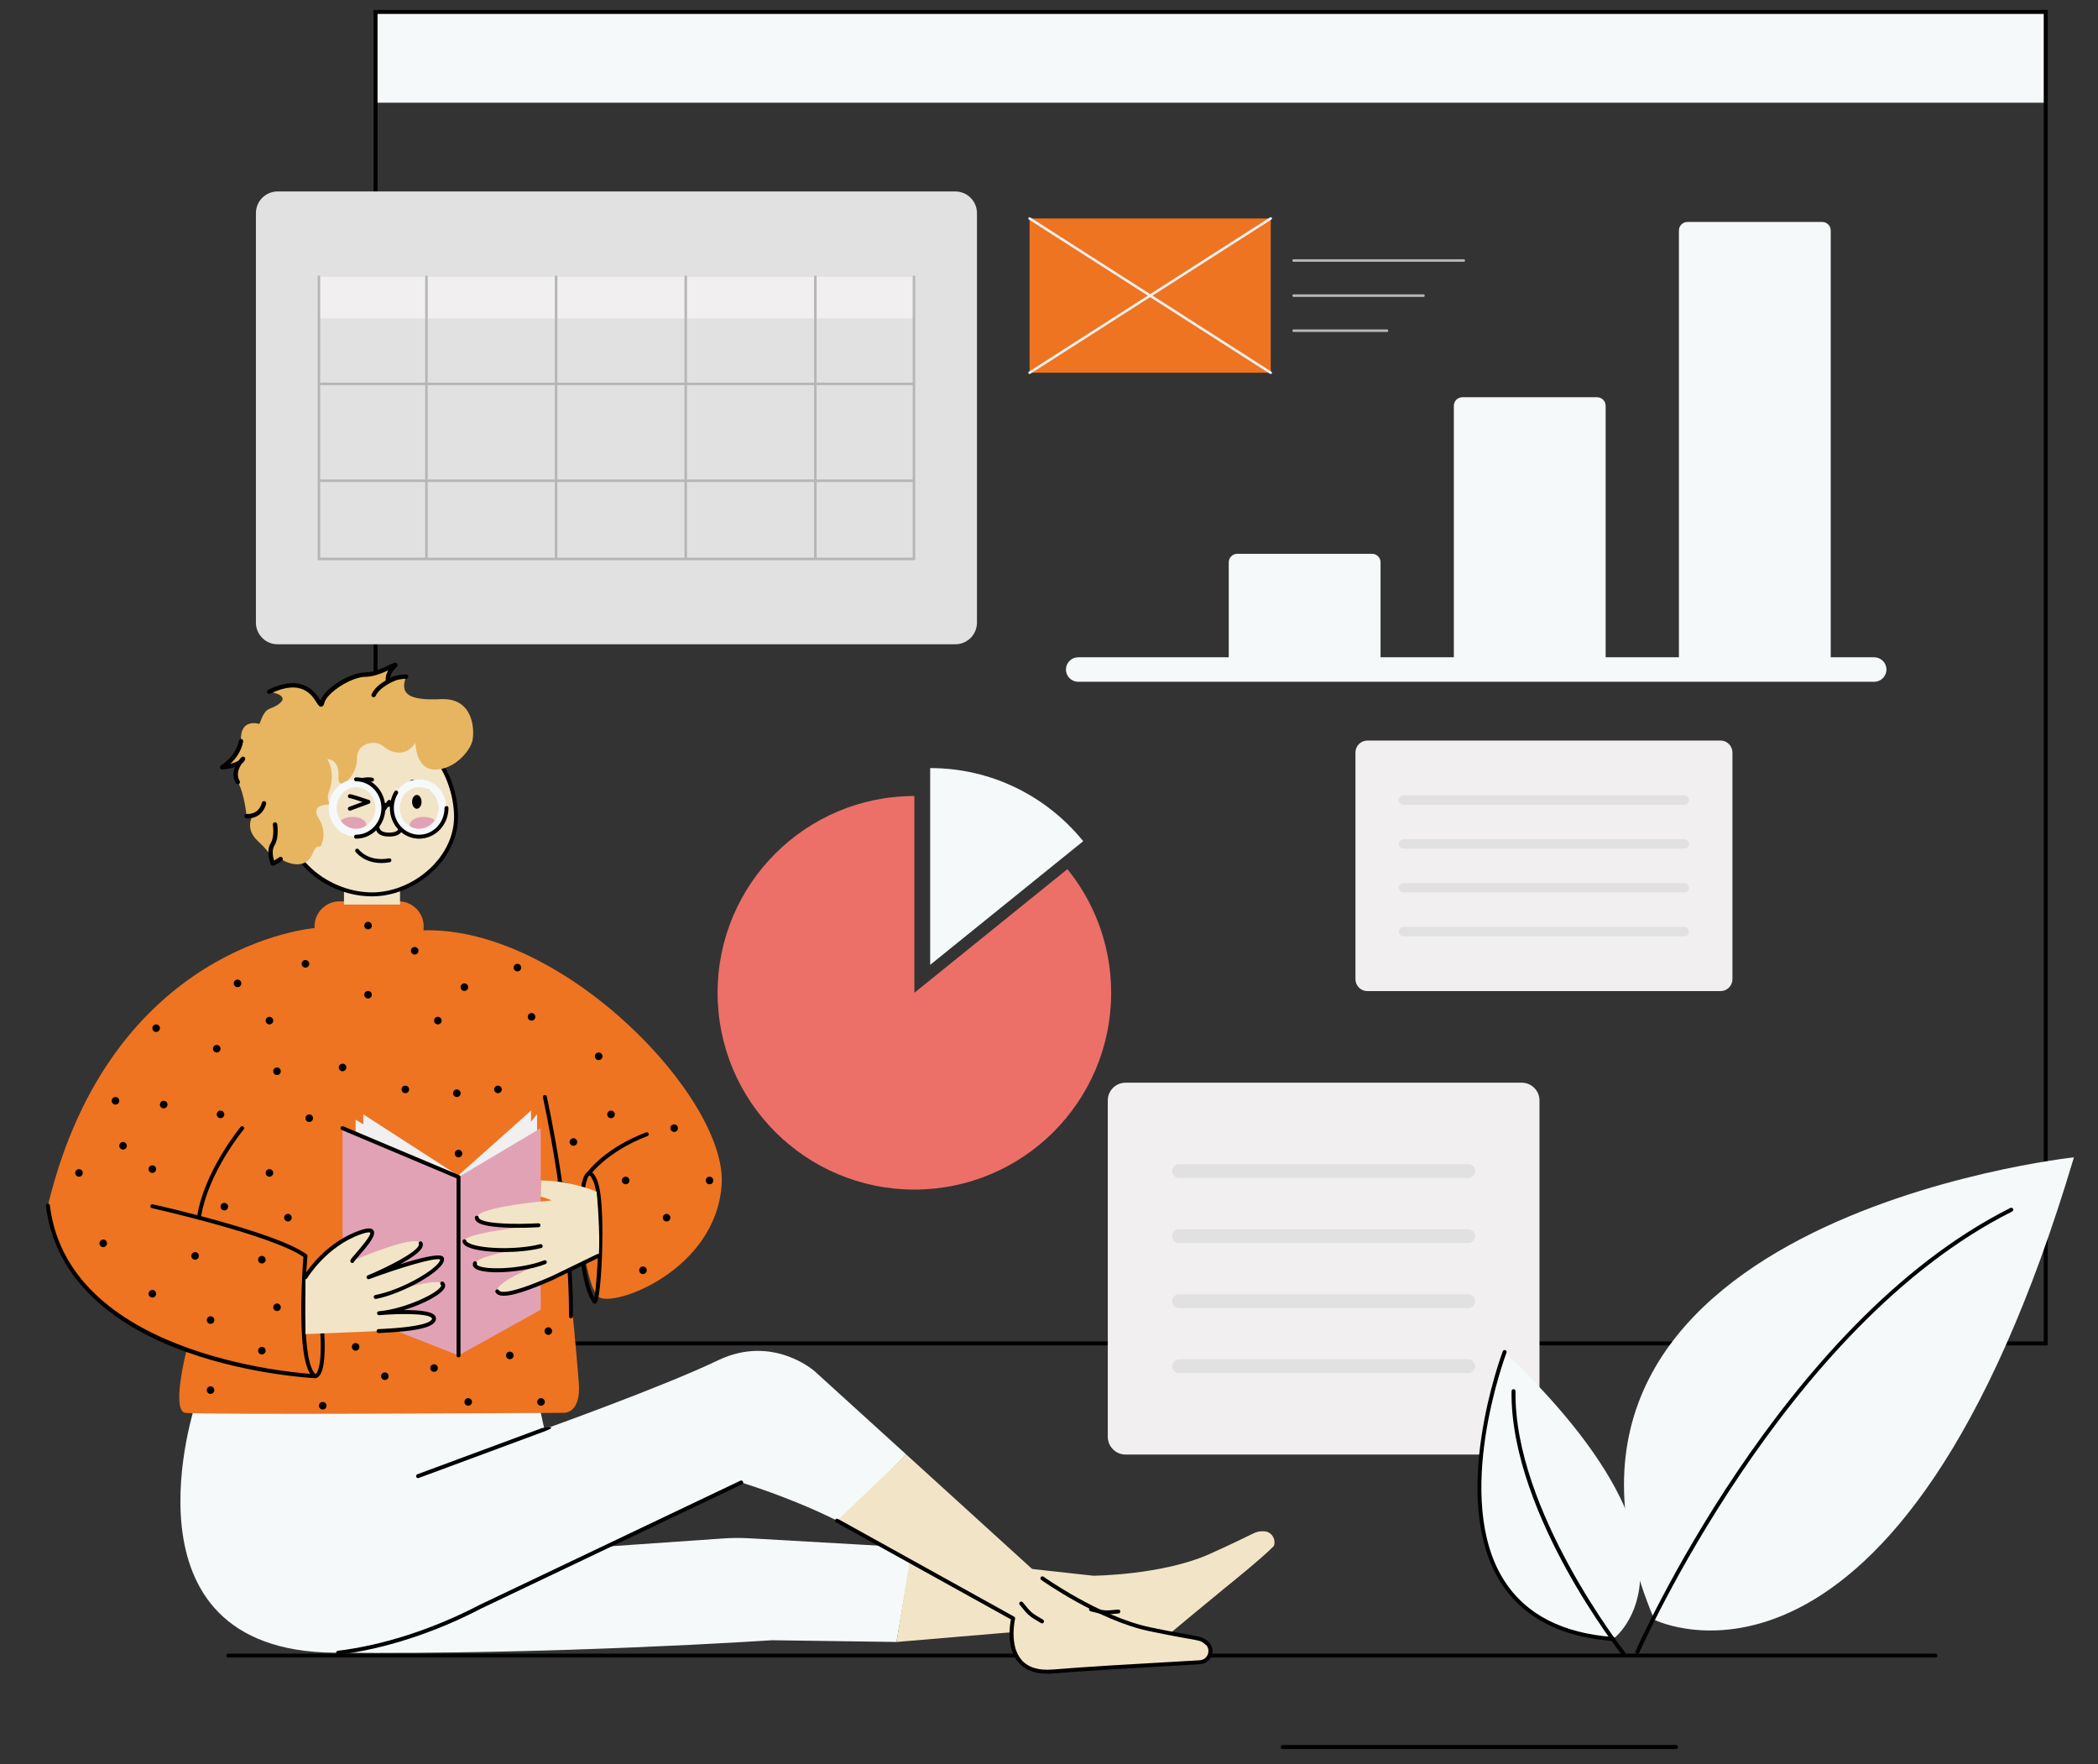 <svg viewBox="124.8 152.478 530.4 446.025" xmlns="http://www.w3.org/2000/svg" overflow="visible">
    <rect x="124.8" y="152.478" width="530.4" height="446.025" fill="#333333" stroke="none"/>
    <g id="Master/Spot Illustration/Texting" stroke="none" stroke-width="1" fill="none" fill-rule="evenodd">
        <g id="User Interface" transform="translate(130.5, 73) scale(1 1)">
            <g id="User Interface/Business Board" stroke="none" stroke-width="1" fill="none" fill-rule="evenodd">
                <polygon id="Fill-1" fill="#F5F9F9" points="89.243 105.443 511.481 105.443 511.481 82.5 89.243 82.5"/>
                <path d="M88.743,419.607 L511.982,419.607 L511.982,82 L88.743,82 L88.743,419.607 Z M89.743,418.607 L510.982,418.607 L510.982,83 L89.743,83 L89.743,418.607 Z" id="Fill-2" fill="#000"/>
                <path d="M235.817,242.359 L64.468,242.359 C61.448,242.359 59,239.911 59,236.891 L59,133.353 C59,130.333 61.448,127.884 64.468,127.884 L235.817,127.884 C238.838,127.884 241.286,130.333 241.286,133.353 L241.286,236.891 C241.286,239.911 238.838,242.359 235.817,242.359" id="Fill-3" fill="#E1E1E1"/>
                <polygon id="Fill-5" fill="#F1EFEF" points="74.926 159.969 225.36 159.969 225.36 149.45 74.926 149.45"/>
                <path d="M200.756,220.471 L225.038,220.471 L225.038,201.33 L200.756,201.33 L200.756,220.471 Z M75.249,220.471 L101.791,220.471 L101.791,201.33 L75.249,201.33 L75.249,220.471 Z M75.249,200.686 L101.791,200.686 L101.791,176.851 L75.249,176.851 L75.249,200.686 Z M102.435,200.686 L134.564,200.686 L134.564,176.851 L102.435,176.851 L102.435,200.686 Z M135.209,200.686 L167.338,200.686 L167.338,176.851 L135.209,176.851 L135.209,200.686 Z M167.982,220.471 L200.111,220.471 L200.111,201.33 L167.982,201.33 L167.982,220.471 Z M102.435,220.471 L134.564,220.471 L134.564,201.33 L102.435,201.33 L102.435,220.471 Z M135.209,220.471 L167.338,220.471 L167.338,201.33 L135.209,201.33 L135.209,220.471 Z M167.982,200.686 L200.111,200.686 L200.111,176.851 L167.982,176.851 L167.982,200.686 Z M200.756,200.686 L225.038,200.686 L225.038,176.851 L200.756,176.851 L200.756,200.686 Z M225.36,149.129 C225.182,149.129 225.038,149.273 225.038,149.451 L225.038,176.207 L200.756,176.207 L200.756,149.451 C200.756,149.273 200.611,149.129 200.433,149.129 C200.256,149.129 200.111,149.273 200.111,149.451 L200.111,176.207 L167.982,176.207 L167.982,149.451 C167.982,149.273 167.838,149.129 167.66,149.129 C167.482,149.129 167.338,149.273 167.338,149.451 L167.338,176.207 L135.209,176.207 L135.209,149.451 C135.209,149.273 135.064,149.129 134.887,149.129 C134.709,149.129 134.564,149.273 134.564,149.451 L134.564,176.207 L102.435,176.207 L102.435,149.451 C102.435,149.273 102.291,149.129 102.113,149.129 C101.935,149.129 101.791,149.273 101.791,149.451 L101.791,176.207 L75.249,176.207 L75.249,149.451 C75.249,149.273 75.104,149.129 74.927,149.129 C74.749,149.129 74.604,149.273 74.604,149.451 L74.604,220.792 C74.604,220.97 74.749,221.114 74.927,221.114 L225.36,221.114 C225.538,221.114 225.682,220.97 225.682,220.792 L225.682,149.451 C225.682,149.273 225.538,149.129 225.36,149.129 L225.36,149.129 Z" id="Fill-7" fill="#B5B6B7"/>
                <path d="M457.13,245.648 L457.13,137.748 C457.13,136.556 456.163,135.59 454.971,135.59 L420.909,135.59 C419.719,135.59 418.752,136.556 418.752,137.748 L418.752,245.648 L400.226,245.648 L400.226,182.064 C400.226,180.872 399.26,179.906 398.067,179.906 L364.007,179.906 C362.815,179.906 361.849,180.872 361.849,182.064 L361.849,245.648 L343.322,245.648 L343.322,221.641 C343.322,220.449 342.356,219.483 341.163,219.483 L307.103,219.483 C305.911,219.483 304.945,220.449 304.945,221.641 L304.945,245.648 L266.878,245.648 C265.168,245.648 263.783,247.034 263.783,248.743 C263.783,250.453 265.168,251.838 266.878,251.838 L468.118,251.838 C469.827,251.838 471.214,250.453 471.214,248.743 C471.214,247.034 469.827,245.648 468.118,245.648 L457.13,245.648 Z" id="Fill-8" fill="#F5F9F9"/>
                <path d="M379.008,447.204 L278.853,447.204 C276.372,447.204 274.362,445.195 274.362,442.714 L274.362,357.688 C274.362,355.207 276.372,353.197 278.853,353.197 L379.008,353.197 C381.488,353.197 383.499,355.207 383.499,357.688 L383.499,442.714 C383.499,445.195 381.488,447.204 379.008,447.204" id="Fill-9" fill="#F1EFEF"/>
                <path d="M365.47,377.274 L292.391,377.274 C291.428,377.274 290.647,376.493 290.647,375.53 C290.647,374.567 291.428,373.786 292.391,373.786 L365.47,373.786 C366.434,373.786 367.214,374.567 367.214,375.53 C367.214,376.493 366.434,377.274 365.47,377.274" id="Fill-10" fill="#E1E1E1"/>
                <path d="M365.47,393.722 L292.391,393.722 C291.428,393.722 290.647,392.941 290.647,391.978 C290.647,391.014 291.428,390.234 292.391,390.234 L365.47,390.234 C366.434,390.234 367.214,391.014 367.214,391.978 C367.214,392.941 366.434,393.722 365.47,393.722" id="Fill-11" fill="#E1E1E1"/>
                <path d="M365.47,410.168 L292.391,410.168 C291.428,410.168 290.647,409.387 290.647,408.424 C290.647,407.46 291.428,406.68 292.391,406.68 L365.47,406.68 C366.434,406.68 367.214,407.46 367.214,408.424 C367.214,409.387 366.434,410.168 365.47,410.168" id="Fill-12" fill="#E1E1E1"/>
                <path d="M365.47,426.615 L292.391,426.615 C291.428,426.615 290.647,425.834 290.647,424.871 C290.647,423.907 291.428,423.127 292.391,423.127 L365.47,423.127 C366.434,423.127 367.214,423.907 367.214,424.871 C367.214,425.834 366.434,426.615 365.47,426.615" id="Fill-13" fill="#E1E1E1"/>
                <path d="M429.257,330.046 L339.999,330.046 C338.327,330.046 336.973,328.691 336.973,327.02 L336.973,269.723 C336.973,268.052 338.327,266.697 339.999,266.697 L429.257,266.697 C430.928,266.697 432.283,268.052 432.283,269.723 L432.283,327.02 C432.283,328.691 430.928,330.046 429.257,330.046" id="Fill-14" fill="#F1EFEF"/>
                <path d="M420.134,282.923 L349.122,282.923 C348.473,282.923 347.946,282.397 347.946,281.748 C347.946,281.098 348.473,280.572 349.122,280.572 L420.134,280.572 C420.782,280.572 421.309,281.098 421.309,281.748 C421.309,282.397 420.782,282.923 420.134,282.923" id="Fill-15" fill="#E1E1E1"/>
                <path d="M420.134,294.006 L349.122,294.006 C348.473,294.006 347.946,293.48 347.946,292.831 C347.946,292.181 348.473,291.655 349.122,291.655 L420.134,291.655 C420.782,291.655 421.309,292.181 421.309,292.831 C421.309,293.48 420.782,294.006 420.134,294.006" id="Fill-16" fill="#E1E1E1"/>
                <path d="M420.134,305.089 L349.122,305.089 C348.473,305.089 347.946,304.563 347.946,303.914 C347.946,303.264 348.473,302.738 349.122,302.738 L420.134,302.738 C420.782,302.738 421.309,303.264 421.309,303.914 C421.309,304.563 420.782,305.089 420.134,305.089" id="Fill-17" fill="#E1E1E1"/>
                <path d="M420.134,316.172 L349.122,316.172 C348.473,316.172 347.946,315.646 347.946,314.997 C347.946,314.347 348.473,313.821 349.122,313.821 L420.134,313.821 C420.782,313.821 421.309,314.347 421.309,314.997 C421.309,315.646 420.782,316.172 420.134,316.172" id="Fill-18" fill="#E1E1E1"/>
                <path d="M268.147,292.142 C259.027,280.869 245.087,273.656 229.459,273.656 L229.459,323.404 L268.147,292.142 Z" id="Fill-19" fill="#F5F9F9"/>
                <path d="M250.784,242.56 C250.971,242.578 251.16,242.596 251.348,242.617 C251.16,242.596 250.972,242.578 250.784,242.56" id="Fill-20" fill="#F1EFEF"/>
                <path d="M263.412,298.313 C263.662,298.608 263.911,298.904 264.154,299.206 L225.466,330.467 L225.466,280.719 C197.99,280.719 175.718,302.992 175.718,330.467 C175.718,357.942 197.99,380.215 225.466,380.215 C252.94,380.215 275.214,357.942 275.214,330.467 C275.214,318.204 270.768,306.985 263.412,298.313" id="Fill-21" fill="#EC7068"/>
                <path d="M247.358,242.313 C247.505,242.32 247.654,242.325 247.801,242.333 C247.654,242.325 247.505,242.32 247.358,242.313" id="Fill-22" fill="#F1EFEF"/>
                <polygon id="Fill-23" fill="#EE7421" points="254.591 173.714 315.553 173.714 315.553 134.71 254.591 134.71"/>
                <path d="M285.67,154.212 L315.726,134.981 C315.875,134.885 315.92,134.686 315.824,134.537 C315.728,134.386 315.526,134.342 315.378,134.439 L285.072,153.83 L254.764,134.439 C254.617,134.343 254.416,134.386 254.319,134.537 C254.224,134.686 254.268,134.885 254.417,134.981 L284.474,154.212 L254.417,173.443 C254.268,173.539 254.224,173.738 254.319,173.888 C254.415,174.038 254.613,174.081 254.764,173.985 L285.072,154.594 L315.378,173.985 C315.433,174.02 315.493,174.036 315.553,174.036 C315.658,174.036 315.762,173.984 315.824,173.888 C315.92,173.738 315.875,173.539 315.726,173.443 L285.67,154.212 Z" id="Fill-24" fill="#F1EFEF"/>
                <path d="M354.168,153.89 L321.345,153.89 C321.167,153.89 321.022,154.034 321.022,154.212 C321.022,154.39 321.167,154.534 321.345,154.534 L354.168,154.534 C354.346,154.534 354.49,154.39 354.49,154.212 C354.49,154.034 354.346,153.89 354.168,153.89 M364.362,145.016 L321.345,145.016 C321.167,145.016 321.022,145.16 321.022,145.338 C321.022,145.515 321.167,145.66 321.345,145.66 L364.362,145.66 C364.54,145.66 364.685,145.515 364.685,145.338 C364.685,145.16 364.54,145.016 364.362,145.016 M344.956,162.764 L321.345,162.764 C321.167,162.764 321.022,162.908 321.022,163.086 C321.022,163.264 321.167,163.408 321.345,163.408 L344.956,163.408 C345.134,163.408 345.278,163.264 345.278,163.086 C345.278,162.908 345.134,162.764 344.956,162.764" id="Fill-25" fill="#B5B6B7"/>
            </g>
        </g>
        <g id="Side Decoration" transform="translate(331.32, 54.643) scale(1 1)">
            <g id="Side Decoration/Flat Leaves Copy" stroke="none" stroke-width="1" fill="none" fill-rule="evenodd">
                <g id="Group-69" transform="translate(203.68, 390)" fill="#F5F9F9">
                    <path d="M114.118,0.422 C114.118,0.422 -34.61,16.439 8.054,117.339 C8.054,117.339 70.042,148.344 114.118,0.422" id="Fill-67"/>
                </g>
                <path d="M207.425,515.998 C207.359,515.998 207.291,515.985 207.226,515.956 C206.973,515.846 206.857,515.552 206.967,515.298 C207.327,514.472 243.599,432.346 301.735,403.219 C301.983,403.097 302.282,403.196 302.406,403.442 C302.53,403.689 302.43,403.989 302.183,404.113 C244.374,433.076 208.242,514.874 207.884,515.698 C207.802,515.886 207.618,515.998 207.425,515.998" id="Fill-70" fill="#000"/>
                <path d="M201.316,512.193 C201.316,512.193 228.743,491.999 173.865,439.641 C173.865,439.641 147.625,508.306 201.316,512.193 Z" id="Fill-72" fill="#F5F9F9"/>
                <path d="M203.925,516.402 C203.777,516.402 203.631,516.337 203.532,516.212 C203.461,516.122 196.361,507.091 189.413,494.434 C182.989,482.733 175.383,465.443 175.621,449.525 C175.625,449.249 175.863,449.01 176.128,449.032 C176.404,449.037 176.625,449.264 176.621,449.54 C176.171,479.612 204.035,515.235 204.317,515.592 C204.488,515.809 204.451,516.123 204.235,516.294 C204.143,516.367 204.033,516.402 203.925,516.402" id="Fill-74" fill="#000"/>
                <path d="M201.317,512.693 C201.305,512.693 201.293,512.693 201.28,512.692 C188.07,511.735 178.524,506.774 172.905,497.944 C159.405,476.732 173.257,439.833 173.398,439.462 C173.497,439.204 173.788,439.077 174.044,439.173 C174.302,439.272 174.431,439.561 174.333,439.819 C174.193,440.185 160.519,476.622 173.75,497.409 C179.189,505.956 188.476,510.762 201.353,511.694 C201.628,511.714 201.835,511.954 201.815,512.229 C201.796,512.492 201.577,512.693 201.317,512.693" id="Fill-76" fill="#000"/>
            </g>
        </g>
        <path d="M548.51,593.643 C548.786,593.643 549.01,593.867 549.01,594.143 C549.01,594.419 548.786,594.643 548.51,594.643 L449.074,594.643 C448.798,594.643 448.574,594.419 448.574,594.143 C448.574,593.867 448.798,593.643 449.074,593.643 L548.51,593.643 Z M614.099,570.529 C614.375,570.529 614.599,570.753 614.599,571.029 C614.599,571.305 614.375,571.529 614.099,571.529 L182.5,571.529 C182.224,571.529 182,571.305 182,571.029 C182,570.753 182.224,570.529 182.5,570.529 L614.099,570.529 Z" id="Floor" fill="#000"/>
        <g transform="translate(-39.592, -175) scale(1 1)" id="Master/Character/Sitting on Floor">
            <g id="Master/Character/Sitting on Floor" stroke="none" stroke-width="1" fill="none" fill-rule="evenodd">
                <g id="Lower Body/Sitting on Floor" transform="translate(71, 391) scale(1 1)">
                    <g id="Lower Body/Sitting on Floor/Legs Extended Green Pants" stroke="none" stroke-width="1" fill="none" fill-rule="evenodd">
                        <g id="Group" transform="translate(139, 278)">
                            <path d="M180.509,49.464 L143.952,47.38 C141.688,47.25 139.417,47.264 137.155,47.422 L107.77,49.464 L141.78,33.263 C141.78,33.263 154.533,37.125 165.993,42.914 L180.509,49.464 Z M183.531,26.214 L160.352,5.154 C160.352,5.154 149.806,-4.281 135.929,2.379 C122.053,9.04 92.017,19.787 92.017,19.787 L90.698,13.816 L3.889,13.151 C3.889,13.151 -17.204,75.748 38.858,76.304 C94.918,76.859 149.526,73.148 149.526,73.148 L181.04,73.589 L184.757,51.972 L167.719,41.89 L183.531,26.214 Z" id="Pants" fill="#F5F9F9"/>
                            <path d="M181.04,73.589 L230.775,69.378 C230.775,69.378 236.505,83.214 246.831,74.306 C251.67,70.131 258.346,64.625 264.287,59.757 C264.287,59.757 273.68,52.224 276.437,49.316 C277.041,47.649 275.899,45.606 273.85,45.606 C271.392,45.607 272.794,45.677 260.311,51.298 C248.291,56.711 230.797,56.84 230.797,56.84 L184.592,51.753 L181.04,73.589 Z" id="Fill-4" fill="#f2e4c6"/>
                            <path d="M165.993,42.915 L210.529,67.623 C210.529,67.623 207.03,82.184 220.62,81.049 C226.989,80.517 235.626,79.986 243.294,79.542 C243.294,79.542 255.321,78.971 259.262,78.239 C260.73,77.245 261.008,74.921 259.349,73.717 C257.36,72.272 258.453,73.153 245.052,70.362 C232.145,67.674 217.918,57.494 217.918,57.494 L183.531,26.214 L165.993,42.915 Z" id="Fill-8" fill="#f2e4c6"/>
                            <path d="M234.299,66.609 C233.56,66.609 232.825,66.517 232.106,66.333 L230.097,65.819 C229.829,65.751 229.668,65.479 229.737,65.212 C229.805,64.944 230.073,64.781 230.345,64.851 L232.354,65.364 C233.219,65.585 234.109,65.658 235,65.578 L237.085,65.392 C237.343,65.366 237.602,65.57 237.627,65.846 C237.652,66.121 237.448,66.364 237.173,66.388 L235.088,66.574 C234.825,66.597 234.562,66.609 234.299,66.609" id="Fill-6" fill="#000"/>
                            <path d="M219.163,81.611 C215.949,81.611 213.501,80.654 211.873,78.757 C208.793,75.167 209.663,69.411 209.964,67.881 L165.751,43.351 C165.509,43.217 165.422,42.913 165.556,42.672 C165.69,42.43 165.995,42.343 166.235,42.477 L210.772,67.186 C210.969,67.295 211.068,67.521 211.017,67.739 C211.001,67.806 209.465,74.419 212.635,78.108 C214.286,80.031 216.962,80.852 220.578,80.55 C228.975,79.849 241.208,79.157 250.141,78.652 C253.156,78.481 255.775,78.333 257.711,78.215 C258.714,78.153 259.54,77.481 259.814,76.501 C260.024,75.751 259.907,74.711 258.947,74.044 C258.721,73.886 258.664,73.574 258.822,73.347 C258.979,73.12 259.291,73.064 259.517,73.222 C260.664,74.019 261.158,75.412 260.777,76.771 C260.387,78.166 259.206,79.125 257.771,79.213 C255.836,79.331 253.215,79.479 250.197,79.65 C241.27,80.155 229.044,80.846 220.662,81.546 C220.145,81.59 219.645,81.611 219.163,81.611" id="Fill-10" fill="#000"/>
                            <path d="M217.833,68.881 C217.745,68.881 217.656,68.858 217.576,68.81 L215.78,67.734 C214.915,67.216 214.151,66.56 213.51,65.785 L212.186,64.19 C212.009,63.977 212.038,63.662 212.251,63.485 C212.464,63.308 212.778,63.338 212.955,63.551 L214.279,65.147 C214.849,65.835 215.526,66.417 216.294,66.877 L218.09,67.952 C218.327,68.094 218.404,68.401 218.262,68.638 C218.168,68.795 218.003,68.881 217.833,68.881" id="Fill-12" fill="#000"/>
                            <path d="M259.35,74.216 C259.247,74.216 259.145,74.185 259.056,74.121 C257.929,73.302 257.929,73.302 255.021,72.79 C253.193,72.468 250.134,71.93 244.951,70.85 C232.089,68.172 217.771,58.003 217.627,57.9 C217.403,57.739 217.351,57.427 217.512,57.202 C217.673,56.977 217.987,56.927 218.209,57.087 C218.351,57.188 232.502,67.237 245.154,69.872 C250.323,70.948 253.372,71.485 255.194,71.805 C258.153,72.326 258.329,72.357 259.644,73.311 C259.868,73.474 259.916,73.786 259.754,74.01 C259.657,74.145 259.504,74.216 259.35,74.216" id="Fill-18" fill="#000"/>
                            <path d="M39.849,76.814 C39.6,76.814 39.384,76.628 39.354,76.374 C39.321,76.1 39.516,75.851 39.789,75.817 C51.215,74.435 63.921,70.327 75.567,64.25 L141.566,32.813 C141.813,32.693 142.112,32.799 142.232,33.049 C142.351,33.298 142.245,33.597 141.995,33.715 L76.013,65.145 C64.28,71.268 51.453,75.414 39.911,76.811 C39.89,76.813 39.87,76.814 39.849,76.814" id="Fill-20" fill="#000"/>
                        </g>
                        <path d="M199.253,310.129 C213.248,304.942 223.743,301.052 230.74,298.459 C233.547,297.419 233.448,297.1 230.442,297.503 L198.905,309.192 C198.647,309.287 198.515,309.576 198.611,309.834 C198.685,310.036 198.876,310.16 199.079,310.16 C199.137,310.16 199.195,310.151 199.253,310.129 Z" id="Path" fill="#000"/>
                    </g>
                </g>
                <g id="Upper Body" transform="translate(8, 378) scale(1 1)">
                    <g id="Upper Body/Reading" stroke="none" stroke-width="1" fill="none" fill-rule="evenodd">
                        <path d="M235.909,184.114 C235.909,184.114 184.446,188.06 168.5,254.261 C168.5,254.261 168.5,277.848 203.533,290.94 C203.533,290.94 199.61,306.148 203.263,306.657 C207.389,307.232 299.016,306.657 299.016,306.657 C299.016,306.657 303.316,306.821 302.728,299.167 C302.005,289.769 299.453,262.112 297.278,247.918 L301.948,249.153 C301.948,249.153 303.963,274.625 307.748,277.369 C311.533,280.114 337.386,270.691 338.835,248.946 C340.285,227.201 298.845,183.711 263.453,184.678 L263.49,184.105 C263.731,180.448 260.83,177.349 257.165,177.349 L242.249,177.349 C238.747,177.349 235.909,180.187 235.909,183.688 L235.909,184.114 Z" id="Sweater" fill="#EE7421"/>
                        <polygon id="Fill-4" fill="#F1EFEF" points="290.642 233.051 290.642 230.254 272.239 246.653 272.239 246.69 248.229 231.19 248.229 233.744 246.298 232.519 246.298 280.479 272.311 290.941 272.311 288.512 272.386 288.462 272.386 288.616 292.168 277.068 292.168 231.161"/>
                        <path d="M236.063,297.895 C235.999,297.895 235.953,297.888 235.931,297.884 C235.863,297.871 235.797,297.844 235.74,297.804 C233.617,296.327 232.575,290.818 232.555,280.963 C232.542,274.657 232.986,268.594 233.092,267.228 C225.169,261.731 195.101,254.987 194.795,254.918 C194.526,254.858 194.356,254.591 194.416,254.322 C194.475,254.054 194.742,253.88 195.012,253.943 C196.282,254.226 226.183,260.934 233.909,266.582 C234.049,266.685 234.126,266.854 234.112,267.028 C233.489,274.396 232.667,293.907 236.167,296.872 C236.452,296.684 237.861,295.368 237.377,286.609 C237.362,286.333 237.573,286.098 237.849,286.082 C238.14,286.063 238.361,286.279 238.376,286.554 C238.714,292.692 238.217,296.39 236.897,297.545 C236.555,297.844 236.24,297.895 236.063,297.895" id="Fill-6" fill="#000"/>
                        <path d="M236.025,297.893 C236.018,297.893 236.01,297.893 236.003,297.893 C235.845,297.886 220.085,297.125 203.932,291.425 C182.454,283.847 170.03,271.016 168.004,254.321 C167.97,254.047 168.166,253.798 168.439,253.765 C168.705,253.732 168.962,253.926 168.996,254.201 C173.785,293.654 235.425,296.866 236.047,296.893 C236.323,296.906 236.537,297.14 236.525,297.415 C236.512,297.684 236.292,297.893 236.025,297.893" id="Fill-8" fill="#000"/>
                        <path d="M206.678,257.82 C206.653,257.82 206.627,257.818 206.602,257.815 C206.328,257.774 206.142,257.519 206.183,257.246 C207.929,245.606 217.137,234.481 217.23,234.37 C217.406,234.158 217.722,234.131 217.934,234.307 C218.145,234.484 218.173,234.799 217.996,235.011 C217.906,235.12 208.876,246.036 207.171,257.394 C207.133,257.642 206.921,257.82 206.678,257.82" id="Fill-10" fill="#000"/>
                        <path d="M300.738,282.754 C300.479,282.768 300.237,282.529 300.238,282.252 C300.348,256.608 293.694,227.185 293.646,226.891 C293.603,226.618 293.789,226.362 294.061,226.318 C294.339,226.271 294.59,226.461 294.634,226.733 C294.681,227.028 301.348,256.531 301.238,282.256 C301.237,282.531 301.013,282.754 300.738,282.754" id="Fill-12" fill="#000"/>
                        <path d="M306.768,279.068 C306.586,279.068 306.408,278.98 306.281,278.813 C304.207,276.083 303.354,269.245 303.319,268.956 C303.286,268.682 303.48,268.432 303.754,268.399 C304.022,268.357 304.278,268.56 304.311,268.835 C304.319,268.898 305.041,274.685 306.654,277.555 C307.458,273.522 308.629,253.205 306.401,248.119 C305.774,246.688 305.409,246.637 305.402,246.637 C305.096,246.68 304.541,248.093 304.31,249.785 C304.273,250.058 304.013,250.255 303.747,250.213 C303.474,250.175 303.283,249.923 303.32,249.65 C303.475,248.506 303.976,245.827 305.263,245.647 C306.238,245.515 306.899,246.764 307.317,247.718 C308.827,251.164 308.747,261 308.641,265.069 C308.607,266.419 308.267,278.279 307.063,278.986 C306.969,279.042 306.869,279.068 306.768,279.068" id="Fill-14" fill="#000"/>
                        <path d="M305.365,246.505 C305.262,246.505 305.159,246.474 305.07,246.409 C304.847,246.246 304.799,245.933 304.962,245.71 C305.141,245.464 309.477,239.65 319.726,235.755 C319.982,235.657 320.273,235.786 320.372,236.045 C320.469,236.303 320.34,236.591 320.082,236.69 C310.107,240.481 305.811,246.242 305.768,246.3 C305.671,246.434 305.518,246.505 305.365,246.505" id="Fill-16" fill="#000"/>
                        <polygon id="Book" fill="#E2A2B5" points="272.312 247.046 272.312 247.053 272.311 247.046 242.996 234.692 242.996 280.597 272.311 292.146 272.312 292.145 272.312 292.147 293.095 280.598 293.095 234.692"/>
                        <path d="M307.226,250.739 C307.226,250.739 300.912,247.969 293.171,247.919 L293.074,251.968 C294.563,252.447 295.753,252.82 295.829,252.972 C295.829,252.972 276.901,254.51 276.931,257.32 C276.961,260.13 292.53,259.235 292.53,259.235 C292.53,259.235 273.388,261.072 273.801,263.291 C274.116,264.975 280.862,265.858 287.29,265.385 C282.757,266.172 277.121,267.418 276.487,268.836 C275.41,271.247 287.256,271.268 294.14,268.571 C294.14,268.571 280.9,273.67 282.285,275.951 C283.67,278.231 294.337,273.369 296.235,272.575 L307.747,266.986 C308.262,261.737 307.226,250.739 307.226,250.739 L307.226,250.739 Z M256.968,275.603 C262.952,273.201 268.622,269.442 268.163,267.792 C267.56,265.617 249.56,272.382 249.56,272.382 C249.56,272.382 263.936,266.342 262.728,263.804 C261.52,261.268 245.453,268.274 245.453,268.274 C245.453,267.671 255.231,258.344 247.533,261.015 C238.446,264.167 233.614,272.382 233.614,272.382 L233.614,286.758 L252.097,285.993 C254.151,285.872 265.869,285.55 266.11,282.892 C266.352,280.234 252.217,281.476 252.217,281.476 C259.586,280.872 270.217,275.643 268.19,273.952 C266.997,272.958 261.386,274.316 256.968,275.603 L256.968,275.603 Z M243.352,178.154 L257.526,178.154 L257.526,171.154 L243.352,171.154 L243.352,178.154 Z" id="Skin" fill="#f2e4c6"/>
                        <path d="M243.191,234.23 L272.505,246.584 C272.691,246.663 272.811,246.844 272.811,247.045 L272.811,292.146 C272.811,292.422 272.587,292.646 272.311,292.646 C272.035,292.646 271.811,292.422 271.811,292.146 L271.811,247.377 L242.802,235.152 C242.548,235.044 242.428,234.751 242.536,234.497 C242.644,234.242 242.938,234.125 243.191,234.23 Z M268.51,273.569 C268.899,273.893 269.033,274.359 268.878,274.846 C268.315,276.626 263.511,279.149 258.505,280.682 C261.762,280.663 265.203,280.912 266.226,281.937 C266.509,282.222 266.641,282.568 266.608,282.938 C266.425,284.949 262.303,286.001 252.825,286.457 L252.126,286.492 C252.117,286.493 252.107,286.493 252.097,286.493 C251.833,286.493 251.614,286.288 251.598,286.022 C251.581,285.746 251.792,285.51 252.068,285.494 L252.777,285.458 C264.197,284.909 265.557,283.45 265.612,282.847 C265.615,282.812 265.62,282.747 265.518,282.643 C264.308,281.43 256.92,281.577 252.425,281.96 C252.369,281.965 252.313,281.97 252.258,281.975 C251.989,281.992 251.743,281.794 251.719,281.519 C251.696,281.244 251.899,281.002 252.173,280.978 C252.214,280.975 252.267,280.97 252.328,280.965 C258.789,280.383 267.363,276.32 267.925,274.544 C267.96,274.434 267.944,274.399 267.869,274.337 C267.658,274.16 267.629,273.845 267.806,273.633 C267.984,273.42 268.299,273.393 268.51,273.569 Z M263.18,263.59 C263.288,263.817 263.379,264.191 263.192,264.678 C262.701,265.967 260.265,267.608 257.589,269.084 C262.175,267.634 267.09,266.35 268.246,267.081 C268.491,267.237 268.639,267.474 268.662,267.75 C268.91,270.681 258.215,276.541 251.468,277.86 C251.435,277.866 251.403,277.869 251.371,277.869 C251.137,277.869 250.928,277.703 250.881,277.465 C250.828,277.194 251.005,276.931 251.276,276.878 C258.612,275.445 267.613,269.816 267.668,267.899 C266.489,267.281 257.518,269.959 249.734,272.85 C249.481,272.946 249.195,272.818 249.096,272.566 C248.995,272.313 249.116,272.026 249.367,271.921 C254.15,269.91 261.531,266.228 262.259,264.322 C262.331,264.132 262.292,264.05 262.277,264.019 C262.158,263.77 262.265,263.472 262.514,263.353 C262.762,263.234 263.061,263.34 263.18,263.59 Z M308.026,266.768 C308.146,267.016 308.041,267.315 307.793,267.435 L295.611,273.311 C289.745,275.841 285.94,277.061 283.76,277.061 C282.702,277.061 282.027,276.774 281.685,276.21 C281.541,275.974 281.615,275.667 281.853,275.523 C282.086,275.38 282.394,275.454 282.539,275.691 C282.853,276.208 284.717,276.919 295.214,272.393 L295.868,272.113 L307.356,266.536 C307.606,266.416 307.904,266.519 308.026,266.768 Z M250.808,260.53 C251.582,261.674 249.685,264.02 247.125,266.968 C246.623,267.547 246.055,268.199 245.937,268.402 C245.881,268.616 245.685,268.775 245.453,268.775 C245.176,268.775 244.953,268.551 244.953,268.275 C244.953,267.967 245.149,267.719 246.37,266.313 C247.346,265.189 250.317,261.767 249.979,261.09 C249.978,261.09 249.643,260.814 247.697,261.487 C238.898,264.54 234.092,272.555 234.045,272.636 C233.952,272.794 233.785,272.882 233.613,272.882 C233.527,272.882 233.44,272.86 233.36,272.813 C233.123,272.673 233.043,272.366 233.183,272.129 C233.384,271.787 238.214,263.719 247.369,260.543 C249.301,259.874 250.36,259.869 250.808,260.53 Z M294.606,268.389 C294.706,268.647 294.579,268.937 294.323,269.036 C290.873,270.389 285.94,271.127 282.057,271.127 C279.274,271.127 277.031,270.748 276.261,269.942 C275.908,269.572 275.824,269.094 276.031,268.632 C276.143,268.38 276.439,268.265 276.691,268.38 C276.943,268.493 277.056,268.788 276.943,269.041 C276.904,269.128 276.905,269.168 276.985,269.252 C278.281,270.608 287.906,270.478 293.957,268.106 C294.217,268.005 294.505,268.132 294.606,268.389 Z M274.292,263.199 C274.303,263.254 274.363,263.406 274.69,263.616 C277.081,265.149 286.555,265.631 292.973,264.025 C293.236,263.955 293.511,264.121 293.58,264.389 C293.646,264.657 293.484,264.928 293.215,264.995 C290.466,265.683 286.996,266.014 283.729,266.014 C279.569,266.014 275.74,265.477 274.15,264.457 C273.667,264.148 273.385,263.786 273.31,263.383 C273.259,263.111 273.438,262.85 273.709,262.799 C273.975,262.751 274.242,262.927 274.292,263.199 Z M276.931,256.82 C277.205,256.82 277.428,257.041 277.431,257.315 C277.431,257.349 277.432,257.44 277.581,257.579 C279.073,258.971 287.319,259.033 292.501,258.736 C292.814,258.726 293.013,258.932 293.029,259.207 C293.044,259.483 292.834,259.719 292.558,259.733 C292.024,259.764 289.852,259.88 287.272,259.88 C283.269,259.88 278.284,259.603 276.898,258.31 C276.517,257.954 276.434,257.577 276.431,257.325 C276.428,257.05 276.65,256.824 276.925,256.82 L276.931,256.82 Z M256.526,178.154 L242.352,178.154" id="Combined-Shape" fill="#000"/>
                        <path d="M267.089,206.546 C266.561,206.546 266.132,206.975 266.132,207.503 C266.132,208.031 266.561,208.46 267.089,208.46 C267.617,208.46 268.046,208.031 268.046,207.503 C268.046,206.975 267.617,206.546 267.089,206.546 M272.845,225.855 C272.845,225.326 272.416,224.898 271.888,224.898 C271.359,224.898 270.931,225.326 270.931,225.855 C270.931,226.384 271.359,226.813 271.888,226.813 C272.416,226.813 272.845,226.384 272.845,225.855 M266.132,294.382 C265.603,294.382 265.174,294.811 265.174,295.34 C265.174,295.868 265.603,296.297 266.132,296.297 C266.66,296.297 267.089,295.868 267.089,295.34 C267.089,294.811 266.66,294.382 266.132,294.382 M272.312,240.157 C271.783,240.157 271.355,240.586 271.355,241.114 C271.355,241.643 271.783,242.071 272.312,242.071 C272.841,242.071 273.27,241.643 273.27,241.114 C273.27,240.586 272.841,240.157 272.312,240.157 M274.76,302.948 C274.231,302.948 273.802,303.377 273.802,303.905 C273.802,304.435 274.231,304.863 274.76,304.863 C275.288,304.863 275.717,304.435 275.717,303.905 C275.717,303.377 275.288,302.948 274.76,302.948 M253.687,296.439 C253.157,296.439 252.729,296.867 252.729,297.396 C252.729,297.925 253.157,298.354 253.687,298.354 C254.215,298.354 254.644,297.925 254.644,297.396 C254.644,296.867 254.215,296.439 253.687,296.439 M249.44,199.999 C248.911,199.999 248.483,200.427 248.483,200.956 C248.483,201.484 248.911,201.913 249.44,201.913 C249.968,201.913 250.397,201.484 250.397,200.956 C250.397,200.427 249.968,199.999 249.44,199.999 M246.299,289.026 C245.77,289.026 245.342,289.454 245.342,289.984 C245.342,290.512 245.77,290.941 246.299,290.941 C246.827,290.941 247.256,290.512 247.256,289.984 C247.256,289.454 246.827,289.026 246.299,289.026 M261.228,188.887 C260.698,188.887 260.271,189.316 260.271,189.845 C260.271,190.373 260.698,190.802 261.228,190.802 C261.756,190.802 262.185,190.373 262.185,189.845 C262.185,189.316 261.756,188.887 261.228,188.887 M258.864,223.941 C258.335,223.941 257.906,224.369 257.906,224.898 C257.906,225.427 258.335,225.855 258.864,225.855 C259.393,225.855 259.821,225.427 259.821,224.898 C259.821,224.369 259.393,223.941 258.864,223.941 M249.44,182.521 C248.911,182.521 248.483,182.948 248.483,183.478 C248.483,184.006 248.911,184.435 249.44,184.435 C249.968,184.435 250.397,184.006 250.397,183.478 C250.397,182.948 249.968,182.521 249.44,182.521 M282.285,223.941 C281.757,223.941 281.328,224.369 281.328,224.898 C281.328,225.427 281.757,225.855 282.285,225.855 C282.815,225.855 283.243,225.427 283.243,224.898 C283.243,224.369 282.815,223.941 282.285,223.941 M310.86,230.254 C310.332,230.254 309.903,230.683 309.903,231.211 C309.903,231.74 310.332,232.168 310.86,232.168 C311.389,232.168 311.818,231.74 311.818,231.211 C311.818,230.683 311.389,230.254 310.86,230.254 M314.566,246.962 C314.037,246.962 313.609,247.391 313.609,247.919 C313.609,248.447 314.037,248.876 314.566,248.876 C315.094,248.876 315.523,248.447 315.523,247.919 C315.523,247.391 315.094,246.962 314.566,246.962 M242.996,218.388 C242.468,218.388 242.039,218.817 242.039,219.345 C242.039,219.874 242.468,220.303 242.996,220.303 C243.526,220.303 243.954,219.874 243.954,219.345 C243.954,218.817 243.526,218.388 242.996,218.388 M318.947,269.663 C318.419,269.663 317.99,270.092 317.99,270.62 C317.99,271.149 318.419,271.577 318.947,271.577 C319.476,271.577 319.904,271.149 319.904,270.62 C319.904,270.092 319.476,269.663 318.947,269.663 M324.913,256.363 C324.385,256.363 323.956,256.792 323.956,257.32 C323.956,257.849 324.385,258.277 324.913,258.277 C325.443,258.277 325.871,257.849 325.871,257.32 C325.871,256.792 325.443,256.363 324.913,256.363 M335.776,246.962 C335.246,246.962 334.818,247.391 334.818,247.919 C334.818,248.447 335.246,248.876 335.776,248.876 C336.304,248.876 336.733,248.447 336.733,247.919 C336.733,247.391 336.304,246.962 335.776,246.962 M326.828,233.734 C326.3,233.734 325.871,234.163 325.871,234.692 C325.871,235.22 326.3,235.649 326.828,235.649 C327.357,235.649 327.785,235.22 327.785,234.692 C327.785,234.163 327.357,233.734 326.828,233.734 M287.194,193.146 C286.666,193.146 286.237,193.574 286.237,194.104 C286.237,194.632 286.666,195.061 287.194,195.061 C287.723,195.061 288.151,194.632 288.151,194.104 C288.151,193.574 287.723,193.146 287.194,193.146 M285.279,291.19 C284.751,291.19 284.322,291.618 284.322,292.147 C284.322,292.675 284.751,293.104 285.279,293.104 C285.809,293.104 286.237,292.675 286.237,292.147 C286.237,291.618 285.809,291.19 285.279,291.19 M307.748,215.563 C307.22,215.563 306.791,215.991 306.791,216.52 C306.791,217.049 307.22,217.478 307.748,217.478 C308.277,217.478 308.705,217.049 308.705,216.52 C308.705,215.991 308.277,215.563 307.748,215.563 M290.772,205.589 C290.243,205.589 289.815,206.017 289.815,206.546 C289.815,207.074 290.243,207.503 290.772,207.503 C291.301,207.503 291.73,207.074 291.73,206.546 C291.73,206.017 291.301,205.589 290.772,205.589 M293.169,302.948 C292.641,302.948 292.212,303.377 292.212,303.905 C292.212,304.435 292.641,304.863 293.169,304.863 C293.697,304.863 294.126,304.435 294.126,303.905 C294.126,303.377 293.697,302.948 293.169,302.948 M301.36,237.231 C300.831,237.231 300.402,237.659 300.402,238.188 C300.402,238.716 300.831,239.145 301.36,239.145 C301.889,239.145 302.317,238.716 302.317,238.188 C302.317,237.659 301.889,237.231 301.36,237.231 M295.017,285.036 C294.488,285.036 294.06,285.464 294.06,285.993 C294.06,286.522 294.488,286.95 295.017,286.95 C295.546,286.95 295.974,286.522 295.974,285.993 C295.974,285.464 295.546,285.036 295.017,285.036 M234.571,231.211 C234.043,231.211 233.614,231.64 233.614,232.168 C233.614,232.697 234.043,233.126 234.571,233.126 C235.1,233.126 235.528,232.697 235.528,232.168 C235.528,231.64 235.1,231.211 234.571,231.211 M194.904,275.597 C194.376,275.597 193.947,276.026 193.947,276.555 C193.947,277.083 194.376,277.512 194.904,277.512 C195.434,277.512 195.862,277.083 195.862,276.555 C195.862,276.026 195.434,275.597 194.904,275.597 M194.904,244.091 C194.376,244.091 193.947,244.52 193.947,245.049 C193.947,245.577 194.376,246.006 194.904,246.006 C195.434,246.006 195.862,245.577 195.862,245.049 C195.862,244.52 195.434,244.091 194.904,244.091 M197.776,227.77 C197.248,227.77 196.819,228.198 196.819,228.727 C196.819,229.255 197.248,229.684 197.776,229.684 C198.305,229.684 198.734,229.255 198.734,228.727 C198.734,228.198 198.305,227.77 197.776,227.77 M195.862,208.46 C195.333,208.46 194.904,208.889 194.904,209.417 C194.904,209.946 195.333,210.375 195.862,210.375 C196.391,210.375 196.819,209.946 196.819,209.417 C196.819,208.889 196.391,208.46 195.862,208.46 M187.501,238.188 C186.972,238.188 186.544,238.616 186.544,239.145 C186.544,239.673 186.972,240.102 187.501,240.102 C188.029,240.102 188.458,239.673 188.458,239.145 C188.458,238.616 188.029,238.188 187.501,238.188 M237.978,303.905 C237.449,303.905 237.021,304.334 237.021,304.863 C237.021,305.392 237.449,305.82 237.978,305.82 C238.506,305.82 238.935,305.392 238.935,304.863 C238.935,304.334 238.506,303.905 237.978,303.905 M185.586,226.813 C185.058,226.813 184.629,227.241 184.629,227.77 C184.629,228.298 185.058,228.727 185.586,228.727 C186.115,228.727 186.544,228.298 186.544,227.77 C186.544,227.241 186.115,226.813 185.586,226.813 M224.511,208.46 C225.039,208.46 225.468,208.031 225.468,207.503 C225.468,206.975 225.039,206.546 224.511,206.546 C223.982,206.546 223.553,206.975 223.553,207.503 C223.553,208.031 223.982,208.46 224.511,208.46 M205.72,266.029 C205.191,266.029 204.762,266.458 204.762,266.986 C204.762,267.515 205.191,267.943 205.72,267.943 C206.248,267.943 206.677,267.515 206.677,266.986 C206.677,266.458 206.248,266.029 205.72,266.029 M211.188,215.563 C211.717,215.563 212.145,215.134 212.145,214.606 C212.145,214.077 211.717,213.649 211.188,213.649 C210.659,213.649 210.231,214.077 210.231,214.606 C210.231,215.134 210.659,215.563 211.188,215.563 M182.492,262.848 C181.964,262.848 181.535,263.276 181.535,263.805 C181.535,264.334 181.964,264.763 182.492,264.763 C183.022,264.763 183.45,264.334 183.45,263.805 C183.45,263.276 183.022,262.848 182.492,262.848 M176.361,245.049 C175.833,245.049 175.404,245.477 175.404,246.006 C175.404,246.534 175.833,246.963 176.361,246.963 C176.89,246.963 177.318,246.534 177.318,246.006 C177.318,245.477 176.89,245.049 176.361,245.049 M273.802,199.999 C274.331,199.999 274.76,199.57 274.76,199.041 C274.76,198.513 274.331,198.084 273.802,198.084 C273.274,198.084 272.845,198.513 272.845,199.041 C272.845,199.57 273.274,199.999 273.802,199.999 M226.425,219.345 C225.897,219.345 225.468,219.774 225.468,220.303 C225.468,220.831 225.897,221.26 226.425,221.26 C226.954,221.26 227.382,220.831 227.382,220.303 C227.382,219.774 226.954,219.345 226.425,219.345 M224.511,245.049 C223.982,245.049 223.553,245.477 223.553,246.006 C223.553,246.534 223.982,246.963 224.511,246.963 C225.039,246.963 225.468,246.534 225.468,246.006 C225.468,245.477 225.039,245.049 224.511,245.049 M226.425,279.016 C225.897,279.016 225.468,279.444 225.468,279.973 C225.468,280.501 225.897,280.93 226.425,280.93 C226.954,280.93 227.382,280.501 227.382,279.973 C227.382,279.444 226.954,279.016 226.425,279.016 M234.571,193.146 C234.571,192.617 234.143,192.189 233.614,192.189 C233.085,192.189 232.657,192.617 232.657,193.146 C232.657,193.675 233.085,194.104 233.614,194.104 C234.143,194.104 234.571,193.675 234.571,193.146 M229.185,256.363 C228.656,256.363 228.228,256.792 228.228,257.32 C228.228,257.849 228.656,258.277 229.185,258.277 C229.714,258.277 230.143,257.849 230.143,257.32 C230.143,256.792 229.714,256.363 229.185,256.363 M216.442,197.127 C215.912,197.127 215.484,197.556 215.484,198.084 C215.484,198.612 215.912,199.041 216.442,199.041 C216.97,199.041 217.399,198.612 217.399,198.084 C217.399,197.556 216.97,197.127 216.442,197.127 M213.103,231.211 C213.103,230.683 212.674,230.254 212.145,230.254 C211.616,230.254 211.188,230.683 211.188,231.211 C211.188,231.74 211.616,232.168 212.145,232.168 C212.674,232.168 213.103,231.74 213.103,231.211 M209.626,282.254 C209.098,282.254 208.669,282.683 208.669,283.212 C208.669,283.74 209.098,284.169 209.626,284.169 C210.154,284.169 210.583,283.74 210.583,283.212 C210.583,282.683 210.154,282.254 209.626,282.254 M222.596,266.986 C222.068,266.986 221.639,267.415 221.639,267.943 C221.639,268.472 222.068,268.9 222.596,268.9 C223.125,268.9 223.553,268.472 223.553,267.943 C223.553,267.415 223.125,266.986 222.596,266.986 M213.103,253.576 C212.573,253.576 212.145,254.005 212.145,254.533 C212.145,255.062 212.573,255.49 213.103,255.49 C213.631,255.49 214.06,255.062 214.06,254.533 C214.06,254.005 213.631,253.576 213.103,253.576 M222.596,289.984 C222.068,289.984 221.639,290.412 221.639,290.941 C221.639,291.469 222.068,291.898 222.596,291.898 C223.125,291.898 223.553,291.469 223.553,290.941 C223.553,290.412 223.125,289.984 222.596,289.984 M209.626,299.958 C209.098,299.958 208.669,300.387 208.669,300.915 C208.669,301.444 209.098,301.872 209.626,301.872 C210.154,301.872 210.583,301.444 210.583,300.915 C210.583,300.387 210.154,299.958 209.626,299.958" id="Dots" fill="#000"/>
                    </g>
                </g>
                <g id="Hair" transform="translate(104, 398) scale(1 1)">
                    <g id="Hair/Short Messy Hair" stroke="none" stroke-width="1" fill="none" fill-rule="evenodd">
                        <g id="Head" transform="translate(132, 111)">
                            <path d="M44.179,24.366 C44.588,35.691 33.36,45.088 22.457,45.088 C11.554,45.088 0.494,36.964 0.019,25.39 C-0.446,14.067 7.745,1.358 15.933,0.261 C32.608,-1.975 43.679,10.508 44.179,24.366" id="Fill-1" fill="#000"/>
                            <path d="M22.457,44.088 C12.476,44.088 1.479,36.559 1.018,25.35 C0.58,14.678 8.315,2.291 16.066,1.252 C17.313,1.085 18.558,1 19.766,1 C34.425,1 42.77,13.058 43.18,24.402 C43.345,28.984 41.463,33.553 37.881,37.268 C33.761,41.538 27.995,44.088 22.457,44.088" id="Fill-4" fill="#f2e4c6"/>
                        </g>
                        <path d="M143.115,121.399 C143.115,121.399 146.259,121.298 145.955,125.76 C145.651,130.223 150.722,125.658 150.62,121.399 C150.519,117.139 155.286,116.429 157.314,118.153 C159.343,119.878 162.892,120.974 165.428,117.282 C165.428,117.282 165.428,124.036 170.398,124.036 C175.367,124.036 179.193,119.287 179.802,116.853 C180.41,114.419 180.302,105.829 171.884,106.234 C163.466,106.64 161.444,104.794 163.067,100.534 C163.067,100.534 160.532,100.433 158.503,101.752 C158.503,101.752 157.996,100.027 159.923,98.1 C161.85,96.173 156.678,100.027 152.824,100.027 C148.97,100.027 142.55,104.147 141.84,107.088 C141.13,110.029 140.217,98.67 128.451,104.349 C128.451,104.349 134.196,105.175 130.717,107.583 C128.451,109.15 127.615,107.845 125.992,112.51 C125.992,112.51 120.964,110.834 121.32,116.853 C121.582,121.281 116.553,123.445 116.553,123.445 C116.553,123.445 121.117,123.141 121.827,121.316 C121.827,121.316 118.784,124.256 120.509,127.198 C122.233,130.139 122.719,135.795 122.719,135.795 L124.24,135.795 C124.24,135.795 122.11,138.939 125.66,142.184 C129.21,145.43 129.514,147.154 129.311,147.661 C129.108,148.168 131.34,146.647 131.34,146.647 C131.34,146.647 137.435,150.608 139.565,144.929 C139.565,144.929 140.073,143.205 141.391,143.509 C141.391,143.509 143.419,140.264 140.985,136.41 C138.551,132.556 143.825,132.86 143.825,132.86 C143.825,132.86 142.811,131.44 143.521,129.716 C144.231,127.992 144.941,124.34 143.115,121.399" id="Hair" fill="#e7b460"/>
                        <path d="M131.028,146.19 C130.58,146.495 130.046,146.831 129.679,147.035 C129.43,146.234 129.016,144.451 129.77,143.223 C131.021,141.184 130.488,137.955 130.465,137.818 C130.414,137.518 130.13,137.315 129.827,137.366 C129.526,137.418 129.323,137.703 129.374,138.004 C129.379,138.034 129.859,140.962 128.826,142.644 C127.641,144.575 128.568,147.265 128.766,147.787 C128.788,147.943 128.858,148.096 128.967,148.184 C129.061,148.259 129.15,148.331 129.318,148.331 C129.634,148.331 130.227,148.075 131.651,147.104 C131.904,146.932 131.969,146.588 131.797,146.336 C131.624,146.083 131.28,146.018 131.028,146.19 M127.283,132.015 C126.988,131.936 126.684,132.112 126.606,132.407 C125.763,135.568 122.913,135.262 122.789,135.246 C122.488,135.207 122.209,135.421 122.17,135.723 C122.13,136.026 122.343,136.304 122.647,136.344 C122.793,136.363 122.956,136.374 123.132,136.374 C124.584,136.374 126.892,135.631 127.675,132.692 C127.754,132.397 127.578,132.094 127.283,132.015 M140.441,107.096 C140.833,107.713 141.102,108.139 141.546,108.139 C141.586,108.139 141.628,108.135 141.671,108.128 C142.178,108.044 142.313,107.486 142.378,107.218 C143.021,104.551 149.269,100.581 152.823,100.581 C154.766,100.581 156.998,99.668 158.554,98.946 C157.895,100.05 157.86,100.993 157.907,101.503 C156.57,102.281 155.048,103.441 154.345,104.964 C154.217,105.242 154.339,105.57 154.616,105.698 C154.691,105.733 154.77,105.75 154.847,105.75 C155.057,105.75 155.257,105.63 155.35,105.428 C156.422,103.105 160.013,101.655 160.619,101.424 C161.913,101.062 163.029,101.086 163.046,101.087 C163.359,101.11 163.608,100.861 163.62,100.556 C163.632,100.251 163.394,99.994 163.089,99.982 C163.013,99.975 161.792,99.941 160.347,100.345 L160.346,100.345 C160.345,100.345 160.343,100.346 160.343,100.346 C159.913,100.467 159.465,100.621 159.019,100.833 C159.099,100.256 159.395,99.411 160.314,98.492 C160.702,98.104 161.104,97.703 160.786,97.254 C160.466,96.804 160.086,96.986 158.953,97.531 C157.544,98.21 154.921,99.474 152.823,99.474 C148.812,99.474 142.593,103.411 141.42,106.573 C141.405,106.549 141.39,106.526 141.376,106.503 C140.18,104.618 137.004,99.61 128.211,103.851 C127.936,103.984 127.82,104.315 127.953,104.59 C128.086,104.866 128.416,104.982 128.692,104.848 C136.595,101.032 139.194,105.128 140.441,107.096 M122.133,120.855 C121.917,120.711 121.631,120.737 121.443,120.918 C121.21,121.143 120.953,121.435 120.702,121.78 C120.18,122.124 119.412,122.388 118.618,122.574 C119.863,121.429 121.38,119.558 121.864,116.954 C121.92,116.654 121.722,116.365 121.421,116.309 C121.123,116.253 120.832,116.451 120.776,116.752 C120.023,120.796 116.318,122.943 116.28,122.964 C116.056,123.092 115.949,123.357 116.023,123.605 C116.097,123.852 116.328,124.012 116.59,123.998 C116.872,123.979 118.391,123.859 119.815,123.388 C119.338,124.613 119.208,126.073 120.031,127.478 C120.134,127.654 120.319,127.752 120.509,127.752 C120.604,127.752 120.7,127.727 120.788,127.676 C121.052,127.521 121.14,127.182 120.986,126.919 C119.998,125.233 120.825,123.527 121.518,122.546 C121.892,122.261 122.186,121.921 122.343,121.517 C122.437,121.274 122.35,120.999 122.133,120.855" id="Fill-5" fill="#000"/>
                    </g>
                </g>
                <g id="Expression" transform="translate(201, 501) scale(1 1)">
                    <g id="Expression/Wink" stroke="none" stroke-width="1" fill="none" fill-rule="evenodd">
                        <path d="M51.845,25.614 C51.691,25.614 51.538,25.543 51.441,25.409 C51.278,25.186 51.326,24.873 51.549,24.711 C51.67,24.622 54.556,22.54 57.541,23.094 C57.813,23.144 57.992,23.405 57.942,23.676 C57.892,23.948 57.626,24.127 57.36,24.077 C54.802,23.602 52.165,25.499 52.139,25.518 C52.05,25.583 51.947,25.614 51.845,25.614" id="Fill-1" fill="#000"/>
                        <path d="M51.844,31.424 C51.641,31.424 51.449,31.299 51.375,31.098 C51.28,30.838 51.411,30.552 51.671,30.456 L55.03,29.215 C53.553,28.727 52.203,28.308 51.89,28.262 C51.689,28.28 51.492,28.178 51.397,27.988 C51.274,27.741 51.373,27.441 51.62,27.317 C51.841,27.209 52.007,27.12 56.695,28.718 C56.895,28.787 57.031,28.974 57.033,29.186 C57.036,29.396 56.906,29.587 56.706,29.66 L52.017,31.393 C51.96,31.415 51.902,31.424 51.844,31.424" id="Fill-3" fill="#000"/>
                        <path d="M59.805,44.662 C55.421,44.662 53.373,41.954 53.276,41.822 C53.113,41.6 53.16,41.288 53.382,41.124 C53.603,40.961 53.917,41.007 54.08,41.228 C54.179,41.359 56.531,44.428 61.743,43.48 C62.009,43.431 62.276,43.61 62.326,43.883 C62.374,44.154 62.195,44.415 61.923,44.464 C61.164,44.602 60.458,44.662 59.805,44.662" id="Fill-5" fill="#000"/>
                        <path d="M67.578,29.198 C67.578,30.163 68.111,30.946 68.769,30.946 C69.428,30.946 69.961,30.163 69.961,29.198 C69.961,28.233 69.428,27.45 68.769,27.45 C68.111,27.45 67.578,28.233 67.578,29.198" id="Fill-7" fill="#000"/>
                        <path d="M71.948,26.202 C71.82,26.202 71.692,26.154 71.594,26.058 C71.581,26.043 70.1,24.614 67.579,24.614 C67.302,24.614 67.079,24.39 67.079,24.114 C67.079,23.838 67.302,23.614 67.579,23.614 C70.531,23.614 72.23,25.279 72.302,25.349 C72.496,25.544 72.496,25.859 72.302,26.055 C72.204,26.153 72.076,26.202 71.948,26.202" id="Fill-9" fill="#000"/>
                        <path d="M52.5,33 C54.433,33 56,33.895 56,35 C56,36.105 54.433,37 52.5,37 C50.566,37 49,36.105 49,35 C49,33.895 50.566,33 52.5,33 Z M70.5,33 C72.433,33 74,33.895 74,35 C74,36.105 72.433,37 70.5,37 C68.567,37 67,36.105 67,35 C67,33.895 68.567,33 70.5,33 Z" id="Cheeks" fill="#E2A2B5"/>
                        <path d="M61.789,30.012 C60.637,31.552 58.733,34.589 59.429,36.053 C59.718,36.662 60.512,36.971 61.789,36.971 C63.066,36.971 63.86,36.662 64.149,36.053 C64.845,34.589 62.941,31.552 61.789,30.012 M61.789,37.971 C60.092,37.971 58.994,37.47 58.525,36.482 C57.336,33.974 60.982,29.396 61.402,28.882 C61.592,28.65 61.986,28.65 62.176,28.882 C62.596,29.396 66.242,33.974 65.053,36.482 C64.584,37.47 63.486,37.971 61.789,37.971" id="Fill-13" fill="#000"/>
                    </g>
                </g>
                <g id="Facial Hair" transform="translate(200, 500) scale(1 1)" fill="#000">
                    <g id="Facial Hair/None" stroke="none" stroke-width="1" fill="none" fill-rule="evenodd" fill-opacity="0"/>
                </g>
                <g id="Accesories" transform="translate(104.5, 399) scale(1 1)">
                    <g id="Accesories/Round Glases" stroke="none" stroke-width="1" fill="none" fill-rule="evenodd">
                        <path d="M165.864,138.005 C163.158,138.005 160.957,135.649 160.957,132.753 C160.957,129.857 163.158,127.5 165.864,127.5 C168.57,127.5 170.772,129.857 170.772,132.753 C170.772,135.649 168.57,138.005 165.864,138.005 M165.864,125.5 C162.055,125.5 158.957,128.754 158.957,132.753 C158.957,136.752 162.055,140.005 165.864,140.005 C169.673,140.005 172.772,136.752 172.772,132.753 C172.772,128.754 169.673,125.5 165.864,125.5 M149.908,138.005 C147.202,138.005 145,135.649 145,132.753 C145,129.857 147.202,127.5 149.908,127.5 C152.614,127.5 154.815,129.857 154.815,132.753 C154.815,135.649 152.614,138.005 149.908,138.005 M149.908,125.5 C146.099,125.5 143,128.754 143,132.753 C143,136.752 146.099,140.005 149.908,140.005 C153.717,140.005 156.815,136.752 156.815,132.753 C156.815,128.754 153.717,125.5 149.908,125.5" id="Frames" fill="#F5F9F9"/>
                        <path d="M172.772,132.252 C172.495,132.252 172.272,132.476 172.272,132.752 C172.272,136.476 169.397,139.505 165.863,139.505 C162.331,139.505 159.457,136.476 159.457,132.752 C159.457,131.452 159.81,130.189 160.478,129.097 C160.624,128.863 160.548,128.554 160.314,128.411 C160.077,128.266 159.77,128.339 159.625,128.576 C159.083,129.458 158.733,130.442 158.569,131.469 C158.099,131.385 157.637,131.41 157.21,131.512 C156.641,127.826 153.588,125.001 149.907,125.001 C149.631,125.001 149.407,125.224 149.407,125.501 C149.407,125.776 149.631,126.001 149.907,126.001 C153.44,126.001 156.315,129.03 156.315,132.752 C156.315,136.476 153.44,139.505 149.907,139.505 C149.631,139.505 149.407,139.728 149.407,140.005 C149.407,140.281 149.631,140.505 149.907,140.505 C153.993,140.505 157.315,137.028 157.315,132.752 C157.315,132.674 157.306,132.599 157.304,132.52 C157.655,132.417 158.058,132.375 158.476,132.468 C158.472,132.564 158.457,132.656 158.457,132.752 C158.457,137.028 161.78,140.505 165.863,140.505 C169.948,140.505 173.272,137.028 173.272,132.752 C173.272,132.476 173.048,132.252 172.772,132.252" id="Fill-4" fill="#000"/>
                    </g>
                </g>
            </g>
        </g>
    </g>
</svg>
